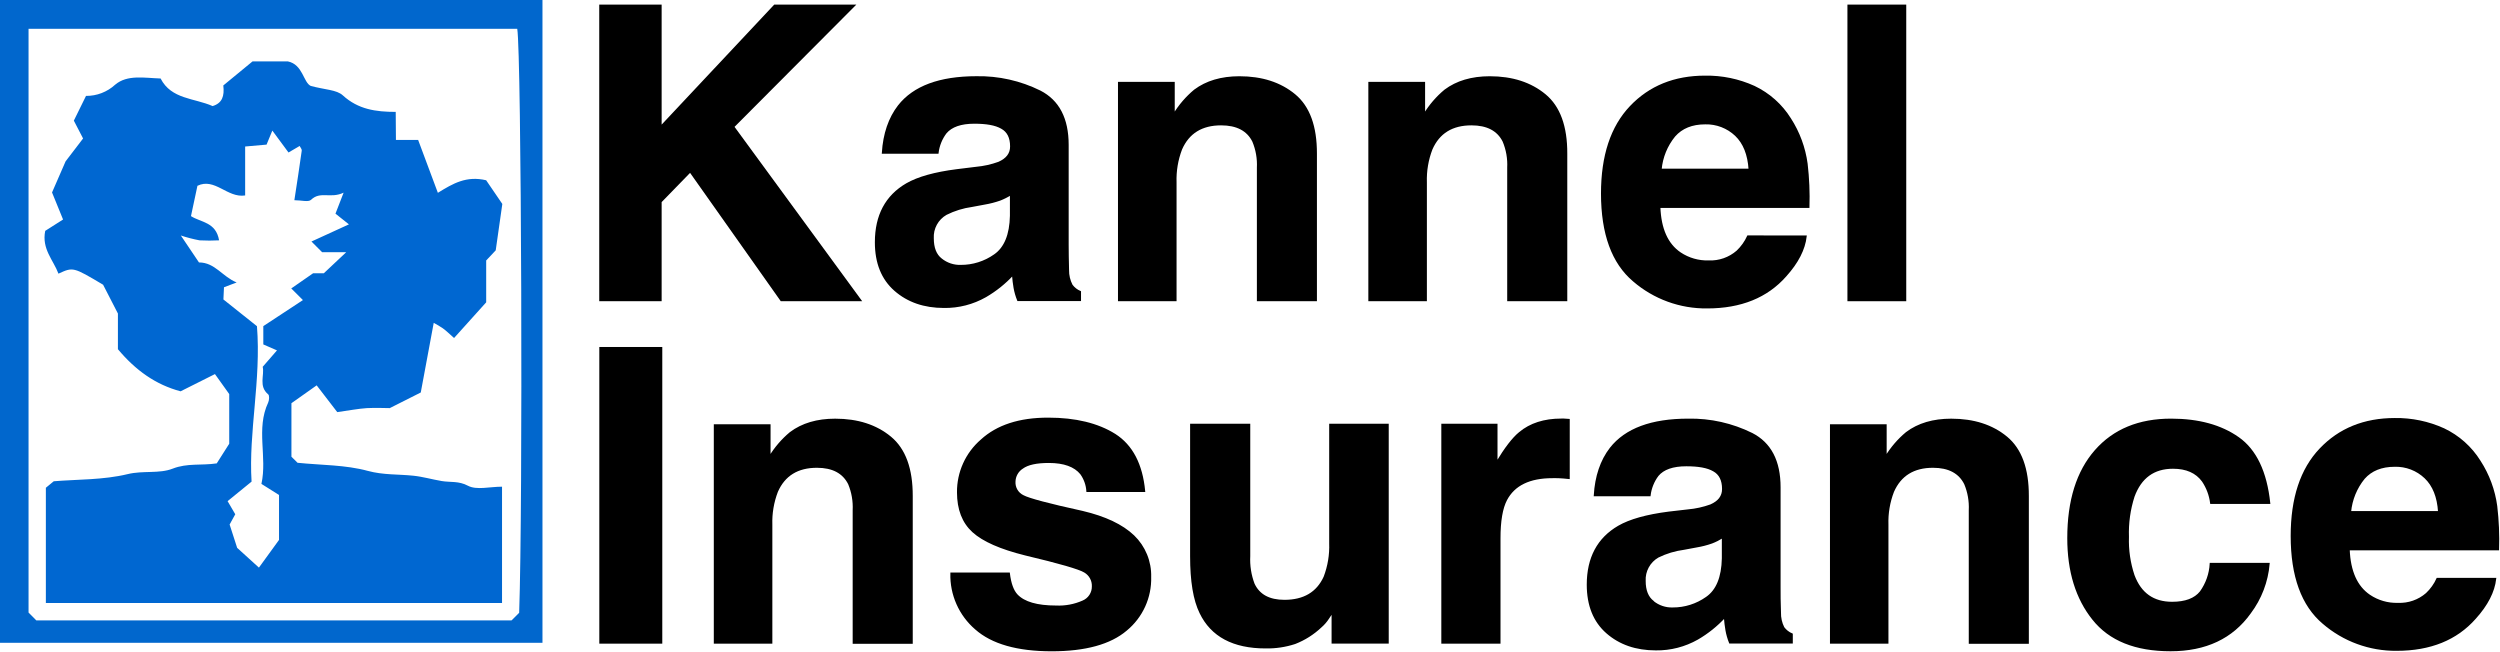 <?xml version="1.0" encoding="UTF-8"?> <svg xmlns="http://www.w3.org/2000/svg" width="1449" height="378" viewBox="0 0 1449 378" fill="none"><g clip-path="url(#clip0_7_61)"><path d="M314.415 0V372.561H0V0H314.415ZM21.058 359.594H296.481L300.908 355.169C303.142 291.969 302.232 30.876 299.791 16.689H16.548V355.045L21.058 359.594Z" fill="#0167CD"></path><path d="M229.482 81.089H242.348C246.133 91.263 249.774 101.004 253.787 111.758C262.62 106.298 270.335 101.79 281.774 104.478L291.144 118.21C289.676 128.551 288.6 136.161 287.318 145.095L281.795 150.968V175.227L263.178 195.907C260.53 193.591 258.731 191.771 256.724 190.324C255.003 189.161 253.222 188.091 251.387 187.118C248.657 201.863 246.051 215.802 243.879 227.487L225.903 236.545C223.359 236.545 217.96 236.276 212.623 236.545C207.638 236.876 202.715 237.848 195.475 238.861L183.54 223.35L168.915 233.691V264.712L172.453 268.227C186.312 269.634 200.254 269.406 213.161 272.922C222.159 275.362 230.744 274.804 239.493 275.714C245.037 276.272 250.477 277.885 256.042 278.816C261.068 279.664 265.846 278.671 271.204 281.525C276.23 284.193 283.801 282.083 290.979 282.083V349.502H26.581V282.704L31.152 278.94C44.908 277.802 59.904 278.216 73.97 274.804C82.927 272.612 92.256 274.7 100.096 271.619C108.556 268.31 116.644 269.902 125.621 268.579L132.861 257.184V228.397C129.986 224.385 127.131 220.352 124.587 216.815L104.667 226.804C90.188 222.958 78.562 214.603 68.344 202.401V181.72C64.807 174.854 62.304 169.932 59.76 165.031C42.384 154.691 42.384 154.691 33.882 158.62C30.966 150.762 24.078 144.33 26.208 133.803L36.551 127.227L30.159 111.551L38.019 93.518L48.155 80.261L42.798 69.921L49.851 55.589C56.087 55.639 62.11 53.326 66.71 49.116C73.784 43.098 83.713 45.208 93.084 45.497C99.289 57.616 112.652 56.789 123.222 61.483C128.765 59.808 130.172 55.714 129.427 49.53L146.369 35.591H166.868C175.617 37.432 175.783 47.793 180.106 49.799C188.38 52.053 195.103 51.97 198.723 55.3C207.576 63.386 217.815 64.854 229.358 64.854L229.482 81.089ZM129.489 173.572L148.934 189.062C151.416 220.414 144.01 250.38 145.81 279.147L131.91 290.459L136.357 298.069L133.089 304.005L137.453 317.53L150.071 328.987C154.643 322.783 158.49 317.365 161.717 312.939V286.881L151.519 280.47C154.994 264.794 148.23 248.622 155.449 233.277C156.07 231.954 156.215 229.141 155.449 228.583C149.74 223.805 153.381 217.539 152.264 212.597L160.538 203.083L152.616 199.63V189.021L175.576 173.924L168.812 167.182L181.492 158.372H187.698L200.647 146.191H186.725L180.52 139.987L202.239 130.04L194.441 123.835L199.157 111.675C191.462 115.315 185.712 110.558 180.272 115.811C178.762 117.28 174.645 116.039 170.612 116.039C172.184 105.699 173.632 96.496 174.894 87.293C175.018 86.466 174.107 85.494 173.673 84.604L167.219 88.389L157.849 75.691L154.498 83.819L142.087 84.915V113.288C131.744 114.881 124.484 102.783 114.431 107.684L110.687 125.262C116.416 128.964 125.166 128.613 126.987 139.305C123.218 139.504 119.441 139.504 115.672 139.305C111.993 138.613 108.364 137.673 104.812 136.492L115.32 152.106C124.628 152.106 128.869 160.378 137.164 163.708L129.82 166.5L129.489 173.572Z" fill="#0067D1"></path><path d="M498.741 174.089H452.8L400.032 99.412L382.987 116.928V174.089H347.822V3.164H382.987V73.478L448.973 3.164H495.142L425.081 73.478L498.741 174.089Z" fill="black" stroke="black"></path><path d="M520.895 61.38C529.624 50.254 544.628 44.684 565.906 44.67C578.685 44.436 591.334 47.273 602.788 52.942C613.531 58.457 618.902 68.797 618.902 83.963V141.869C618.902 145.881 618.978 150.755 619.129 156.49C619.074 159.553 619.785 162.582 621.198 165.3C622.447 166.987 624.126 168.308 626.059 169.126V173.986H590.025C589.093 171.671 588.4 169.266 587.957 166.81C587.564 164.556 587.253 162.012 587.026 159.158C582.423 164.132 577.104 168.391 571.243 171.794C563.901 175.976 555.573 178.118 547.124 177.998C535.678 177.998 526.225 174.73 518.765 168.195C511.304 161.66 507.574 152.402 507.574 140.421C507.574 124.883 513.566 113.633 525.549 106.671C532.127 102.893 541.78 100.191 554.509 98.564L565.762 97.178C570.24 96.772 574.648 95.792 578.876 94.262C583.571 92.194 585.95 89.133 585.95 84.873C585.95 79.703 584.151 76.132 580.551 74.161C576.952 72.093 571.677 71.203 564.707 71.203C556.915 71.203 551.399 73.134 548.158 76.994C545.61 80.382 544.004 84.385 543.504 88.596H511.608C512.311 77.552 515.407 68.48 520.895 61.38ZM545.49 150.203C548.692 152.802 552.724 154.161 556.846 154.029C563.891 154.068 570.77 151.898 576.518 147.825C582.496 143.689 585.619 136.037 585.847 125.076V112.627C583.846 113.891 581.726 114.958 579.517 115.811C576.669 116.806 573.742 117.56 570.767 118.066L563.341 119.451C558.136 120.168 553.084 121.733 548.386 124.084C545.93 125.475 543.911 127.525 542.559 130.003C541.206 132.481 540.574 135.287 540.732 138.105C540.732 143.668 542.304 147.742 545.49 150.203Z" fill="black" stroke="black"></path><path d="M707.745 72.155C696.534 72.155 688.839 76.911 684.66 86.424C682.311 92.563 681.214 99.109 681.433 105.678V174.089H648.482V47.938H680.379V66.385C683.596 61.077 687.671 56.339 692.438 52.363C699.25 47.262 707.876 44.705 718.315 44.691C731.375 44.691 742.062 48.138 750.377 55.031C758.693 61.925 762.83 73.265 762.789 89.051V174.089H728.989V97.199C729.255 91.956 728.343 86.719 726.32 81.875C723.08 75.395 716.888 72.155 707.745 72.155Z" fill="black" stroke="black"></path><path d="M852.852 72.155C841.64 72.155 833.946 76.911 829.767 86.424C827.41 92.561 826.306 99.108 826.52 105.678V174.089H793.589V47.938H825.485V66.385C828.698 61.073 832.773 56.335 837.545 52.363C844.357 47.262 852.983 44.705 863.422 44.691C876.467 44.691 887.155 48.138 895.484 55.031C903.813 61.925 907.95 73.265 907.895 89.051V174.089H874.075V97.199C874.341 91.956 873.429 86.719 871.406 81.875C868.166 75.395 861.981 72.155 852.852 72.155Z" fill="black" stroke="black"></path><path d="M1046.67 136.988C1045.82 144.502 1041.91 152.12 1034.96 159.841C1024.15 172.125 1008.98 178.267 989.457 178.267C973.849 178.442 958.713 172.92 946.887 162.736C934.6 152.382 928.449 135.527 928.436 112.172C928.436 90.292 933.986 73.513 945.087 61.835C956.188 50.157 970.592 44.326 988.299 44.339C998.093 44.184 1007.8 46.204 1016.72 50.254C1025.31 54.337 1032.56 60.796 1037.59 68.867C1042.68 76.754 1045.96 85.665 1047.21 94.966C1048.18 103.276 1048.53 111.647 1048.27 120.01H961.863C962.318 132.694 966.296 141.586 973.798 146.688C978.684 149.958 984.469 151.621 990.346 151.444C996.401 151.704 1002.32 149.631 1006.89 145.654C1009.5 143.175 1011.61 140.219 1013.1 136.947L1046.67 136.988ZM1013.97 98.254C1013.43 89.526 1010.78 82.895 1006.03 78.359C1001.26 73.849 994.9 71.411 988.34 71.576C980.686 71.576 974.75 73.975 970.53 78.773C965.992 84.325 963.224 91.112 962.587 98.254H1013.97Z" fill="black" stroke="black"></path><path d="M1071.27 3.164H1104.36V174.089H1071.27V3.164Z" fill="black" stroke="black"></path><path d="M347.864 201.615H383.359V372.561H347.864V201.615Z" fill="black" stroke="black"></path><path d="M473.485 270.626C462.273 270.626 454.579 275.376 450.4 284.875C448.045 291.013 446.94 297.559 447.153 304.129V372.561H414.222V246.409H446.118V264.836C449.331 259.524 453.406 254.786 458.178 250.814C464.99 245.713 473.616 243.163 484.055 243.163C497.114 243.163 507.802 246.609 516.117 253.503C524.433 260.396 528.57 271.743 528.528 287.543V372.664H494.708V295.733C494.97 290.498 494.066 285.271 492.06 280.429C488.792 273.894 482.6 270.626 473.485 270.626Z" fill="black" stroke="black"></path><path d="M646.206 251.952C656.094 258.28 661.776 269.178 663.251 284.648H630.155C629.923 281.013 628.676 277.516 626.556 274.555C622.915 270.088 616.709 267.848 607.939 267.834C600.74 267.834 595.631 268.951 592.57 271.205C591.219 272.061 590.102 273.238 589.319 274.631C588.535 276.024 588.11 277.59 588.081 279.188C587.983 280.895 588.394 282.593 589.263 284.066C590.133 285.539 591.42 286.721 592.963 287.46C596.203 289.239 607.684 292.292 627.404 296.622C640.559 299.724 650.419 304.404 656.983 310.664C660.17 313.73 662.683 317.427 664.36 321.518C666.038 325.609 666.844 330.006 666.726 334.426C666.884 340.263 665.709 346.059 663.289 351.373C660.87 356.688 657.27 361.381 652.764 365.095C643.442 373.023 629.038 376.986 609.552 376.986C589.667 376.986 574.994 372.795 565.534 364.413C560.938 360.452 557.279 355.52 554.821 349.973C552.363 344.425 551.169 338.402 551.323 332.337H584.833C585.537 338.21 587.047 342.388 589.364 344.869C593.501 349.268 601.085 351.467 612.117 351.467C617.436 351.708 622.738 350.717 627.61 348.571C629.327 347.866 630.792 346.66 631.814 345.111C632.836 343.562 633.368 341.741 633.34 339.885C633.411 338.185 633.018 336.497 632.201 335.003C631.385 333.509 630.177 332.265 628.707 331.406C625.604 329.476 614.124 326.154 594.266 321.438C579.952 317.881 569.857 313.435 563.983 308.099C558.108 302.764 555.171 295.181 555.171 285.351C555.119 279.624 556.315 273.955 558.676 268.737C561.038 263.519 564.507 258.878 568.844 255.136C578 246.74 590.894 242.549 607.525 242.563C623.342 242.563 636.236 245.692 646.206 251.952Z" fill="black" stroke="black"></path><path d="M772.283 354.693C771.973 355.086 771.207 356.244 769.966 358.167C768.754 360.075 767.269 361.796 765.56 363.275C761.216 367.386 756.116 370.617 750.543 372.788C745.058 374.584 739.31 375.444 733.54 375.332C714.812 375.332 702.208 368.604 695.727 355.148C692.086 347.744 690.273 336.811 690.287 322.348V246.099H724.148V322.307C723.865 327.836 724.731 333.364 726.693 338.541C729.713 344.952 735.629 348.158 744.441 348.158C755.735 348.158 763.471 343.594 767.649 334.467C770.04 328.224 771.145 321.563 770.897 314.883V246.099H804.407V372.52H772.283V354.693Z" fill="black" stroke="black"></path><path d="M899.807 276.645C886.514 276.645 877.584 280.974 873.02 289.632C870.455 294.513 869.179 302.013 869.193 312.132V372.561H835.89V246.099H867.456V268.145C872.544 259.707 876.991 253.944 880.797 250.856C886.989 245.686 895.029 243.101 904.916 243.101H906.489L909.322 243.287V277.141C907.254 276.913 905.372 276.769 903.758 276.686C902.145 276.603 900.883 276.645 899.807 276.645Z" fill="black" stroke="black"></path><path d="M933.504 259.831C942.246 248.705 957.25 243.142 978.515 243.142C991.294 242.905 1003.94 245.742 1015.4 251.414C1026.15 256.929 1031.53 267.269 1031.53 282.435V340.34C1031.53 344.373 1031.53 349.233 1031.76 354.962C1031.67 358.016 1032.35 361.043 1033.72 363.772C1034.98 365.46 1036.67 366.781 1038.61 367.597V372.478H1002.63C1001.7 370.155 1001.01 367.744 1000.57 365.281C1000.17 363.048 999.862 360.483 999.634 357.629C995.032 362.603 989.712 366.862 983.851 370.265C976.505 374.438 968.18 376.579 959.732 376.469C948.273 376.469 938.82 373.202 931.373 366.667C923.926 360.132 920.196 350.874 920.182 338.893C920.182 323.369 926.174 312.125 938.158 305.163C944.708 301.385 954.361 298.676 967.117 297.035L978.411 295.732C982.889 295.336 987.297 294.363 991.526 292.837C996.242 290.769 998.6 287.688 998.6 283.427C998.6 278.257 996.8 274.686 993.201 272.715C989.623 270.647 984.327 269.758 977.377 269.758C969.558 269.758 964.042 271.688 960.829 275.548C958.287 278.939 956.689 282.942 956.195 287.15H924.237C924.912 276.051 928.001 266.945 933.504 259.831ZM958.098 348.757C961.309 351.355 965.347 352.713 969.475 352.583C976.514 352.623 983.387 350.453 989.126 346.379C995.125 342.243 998.241 334.66 998.476 323.631V311.346C996.475 312.612 994.355 313.678 992.146 314.531C989.3 315.533 986.372 316.287 983.396 316.785L975.97 318.171C970.764 318.852 965.705 320.382 960.994 322.7C958.539 324.098 956.523 326.153 955.171 328.633C953.819 331.114 953.185 333.922 953.341 336.742C953.341 342.229 954.927 346.2 958.098 348.654V348.757Z" fill="black" stroke="black"></path><path d="M1120.37 270.626C1109.16 270.626 1101.47 275.376 1097.29 284.875C1094.92 291.01 1093.82 297.558 1094.04 304.129V372.561H1061.15V246.409H1093.01V264.836C1096.22 259.524 1100.3 254.786 1105.07 250.814C1111.87 245.713 1120.48 243.163 1130.92 243.163C1144 243.163 1154.69 246.609 1163.01 253.503C1171.32 260.396 1175.46 271.743 1175.42 287.543V372.664H1141.6V295.733C1141.86 290.496 1140.95 285.266 1138.93 280.429C1135.67 273.894 1129.49 270.626 1120.37 270.626Z" fill="black" stroke="black"></path><path d="M1315.35 291.596H1281.49C1280.92 287.03 1279.29 282.66 1276.73 278.836C1273.01 273.721 1267.25 271.171 1259.44 271.185C1248.31 271.185 1240.73 276.699 1236.69 287.729C1234.27 295.295 1233.17 303.221 1233.44 311.16C1233.18 318.753 1234.28 326.331 1236.69 333.537C1240.62 344.042 1248.04 349.295 1258.94 349.295C1266.68 349.295 1272.16 347.227 1275.49 343.091C1278.92 338.301 1280.92 332.635 1281.24 326.753H1315C1314.12 337.095 1310.34 346.979 1304.1 355.272C1293.74 369.734 1278.4 376.966 1258.05 376.966C1237.71 376.966 1222.75 370.934 1213.17 358.87C1203.51 346.807 1198.69 331.151 1198.69 311.905C1198.69 290.176 1203.98 273.28 1214.57 261.216C1225.17 249.153 1239.78 243.128 1258.41 243.142C1274.28 243.142 1287.26 246.699 1297.34 253.813C1307.42 260.927 1313.42 273.521 1315.35 291.596Z" fill="black" stroke="black"></path><path d="M1446.31 335.439C1445.46 342.953 1441.55 350.57 1434.58 358.291C1423.76 370.576 1408.59 376.718 1389.07 376.718C1373.5 376.868 1358.41 371.347 1346.61 361.186C1334.32 350.819 1328.18 333.964 1328.18 310.622C1328.18 288.742 1333.73 271.97 1344.83 260.307C1355.93 248.643 1370.31 242.804 1387.98 242.79C1397.77 242.635 1407.48 244.655 1416.4 248.705C1425 252.781 1432.24 259.242 1437.27 267.317C1442.37 275.19 1445.67 284.097 1446.91 293.395C1447.89 301.719 1448.24 310.105 1447.97 318.481H1361.4C1361.88 331.179 1365.87 340.072 1373.35 345.159C1378.23 348.442 1384.02 350.107 1389.9 349.916C1395.96 350.171 1401.88 348.099 1406.45 344.125C1409.07 341.656 1411.18 338.698 1412.66 335.418L1446.31 335.439ZM1413.59 296.704C1413.05 287.977 1410.4 281.352 1405.64 276.83C1403.29 274.588 1400.52 272.834 1397.48 271.67C1394.44 270.505 1391.21 269.954 1387.96 270.047C1380.3 270.047 1374.37 272.439 1370.15 277.223C1365.63 282.785 1362.86 289.567 1362.2 296.704H1413.59Z" fill="black" stroke="black"></path></g><defs><clipPath id="clip0_7_61"><rect width="1449" height="378" fill="white"></rect></clipPath></defs></svg> 